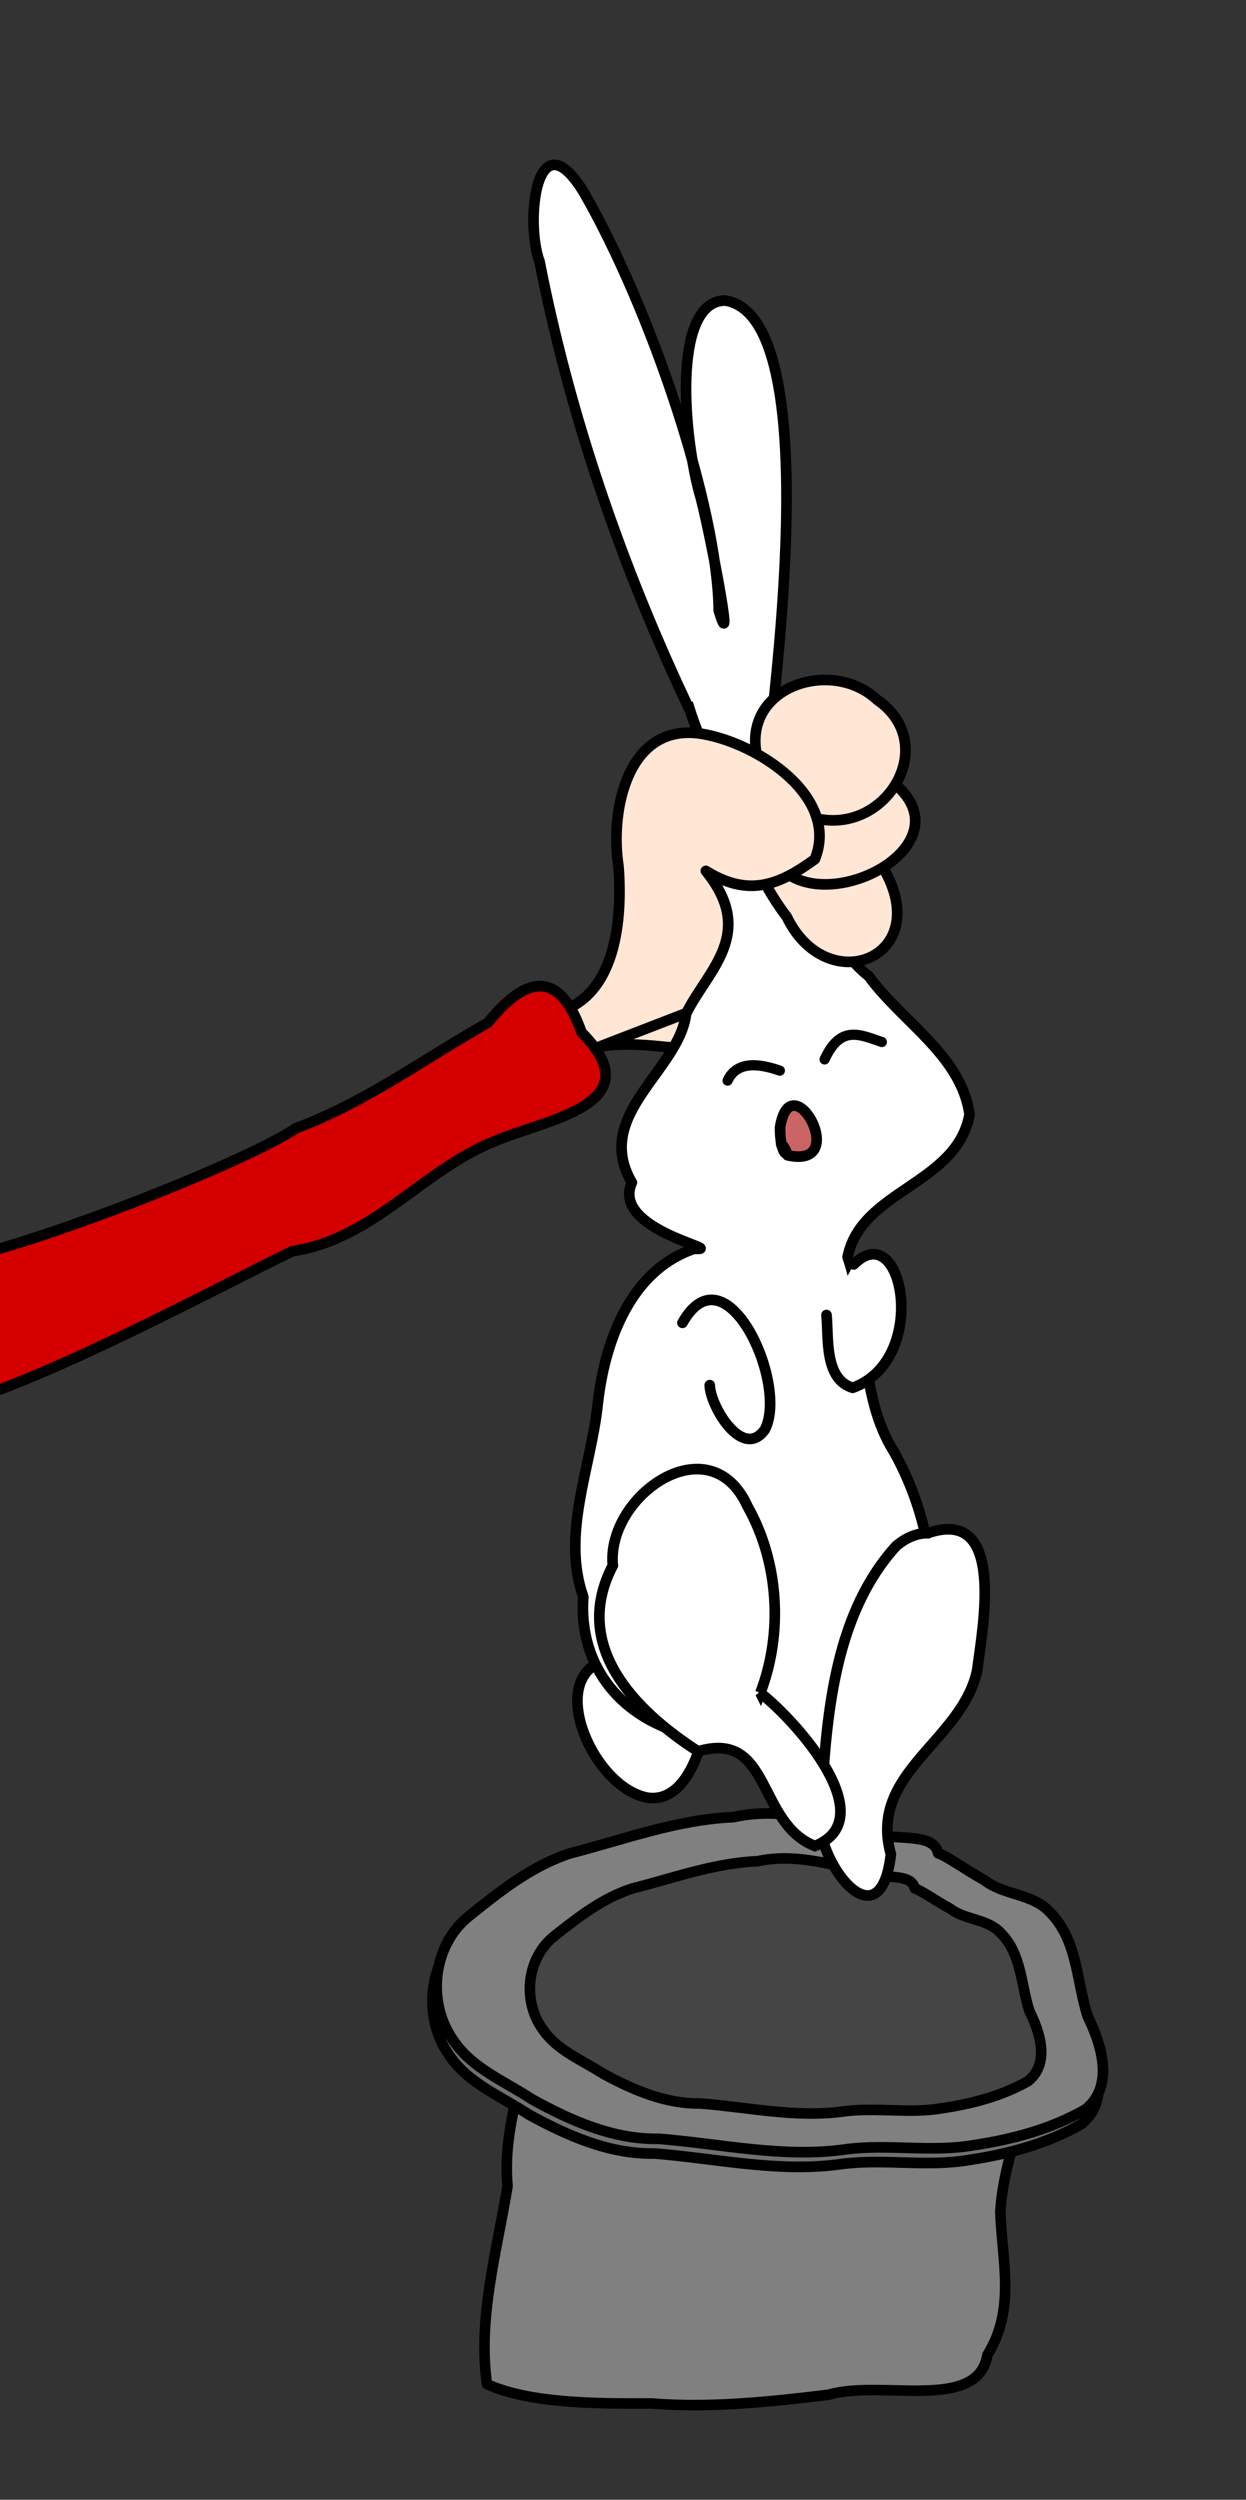 <?xml version="1.0" encoding="UTF-8" standalone="no"?>
<svg
   id="svg2"
   viewBox="0 0 413.179 828.432"
   version="1.1"
   sodipodi:docname="magicrabbit.svg"
   width="413.179"
   height="828.432"
   inkscape:version="1.2.2 (b0a8486, 2022-12-01)"
   xmlns:inkscape="http://www.inkscape.org/namespaces/inkscape"
   xmlns:sodipodi="http://sodipodi.sourceforge.net/DTD/sodipodi-0.dtd"
   xmlns="http://www.w3.org/2000/svg"
   xmlns:svg="http://www.w3.org/2000/svg"
   xmlns:rdf="http://www.w3.org/1999/02/22-rdf-syntax-ns#"
   xmlns:cc="http://creativecommons.org/ns#"
   xmlns:dc="http://purl.org/dc/elements/1.1/">
  <rect x="0" y="0" width="413.179" height="828.432" fill="#333333" stroke="none"/>
  <title
     id="title5079">Magic Rabbit</title>
  <defs
     id="defs64" />
  <sodipodi:namedview
     id="namedview62"
     pagecolor="#ffffff"
     bordercolor="#000000"
     borderopacity="0.25"
     inkscape:showpageshadow="2"
     inkscape:pageopacity="0.0"
     inkscape:pagecheckerboard="0"
     inkscape:deskcolor="#d1d1d1"
     showgrid="false"
     inkscape:zoom="1.3902192"
     inkscape:cx="164.36257"
     inkscape:cy="503.15808"
     inkscape:window-width="1390"
     inkscape:window-height="1099"
     inkscape:window-x="0"
     inkscape:window-y="25"
     inkscape:window-maximized="0"
     inkscape:current-layer="layer1" />
  <g
     id="layer1"
     stroke="#000000"
     transform="translate(-443.485,-28.473)">
    <g
       id="g5494">
      <g
         id="g4660">
        <path
           style="fill:#808080;fill-opacity:1;stroke-width:3.5;stroke-linecap:round;stroke-linejoin:round;stroke-dasharray:none"
           d="m 622.42,692.315 c -3.711,20.243 -12.51,39.936 -10.626,60.652 -3.56,21.722 -9.92,43.739 -6.829,65.626 14.251,6.468 36.588,6.471 54.576,6.395 19.348,1.565 39.242,-0.531 58.753,-2.893 17.276,-5.145 49.512,5.876 52.614,-13.181 9.459,-15.145 4.824,-31.47 4.295,-47.395 1.241,-24.599 18.307,-49.426 6.15,-73.794 -16.824,-12.927 -43.403,-2.105 -64.258,-6.486 -28.263,-3.643 -53.366,7.281 -81.236,6.955 -14.307,0.998 -11.216,7.98 -11.634,6.203"
           id="path4031" />
        <path
           style="fill:#707070;fill-opacity:1;stroke-width:3.528;stroke-linecap:round;stroke-linejoin:round;stroke-dasharray:none"
           d="m 753.191,647.529 c -1.484,-7.505 -15.892,-3.575 -22.089,-7.173 -14.911,-3.69 -30.397,-8.25 -45.805,-4.798 -18.582,0.761 -36.158,7.363 -53.986,11.958 -12.722,4.062 -23.383,12.548 -33.646,20.794 -12.331,9.777 -14.163,28.928 -5.08,41.463 6.221,9.143 16.945,13.35 25.873,19.254 12.915,7.134 27.072,13.433 42.109,13.127 20.639,1.653 41.285,6.455 62.042,3.483 14.164,-1.849 28.42,1.105 42.524,-1.389 12.839,-1.924 25.727,-5.386 37.023,-11.902 9.558,-7.848 5.162,-21.458 0.605,-30.83 -3.711,-11.548 -3.341,-25.168 -12.433,-34.371 -5.758,-6.376 -15.271,-5.561 -21.872,-10.742 -4.883,-2.648 -12.983,-8.288 -15.264,-8.875 z"
           id="path4654" />
        <path
           style="fill:#808080;fill-opacity:1;stroke-width:3.528;stroke-linecap:round;stroke-linejoin:round;stroke-dasharray:none"
           d="m 754.585,642.652 c -1.484,-7.505 -15.892,-3.575 -22.089,-7.173 -14.911,-3.69 -30.397,-8.25 -45.805,-4.798 -18.582,0.761 -36.158,7.363 -53.986,11.958 -12.722,4.062 -23.383,12.548 -33.646,20.794 -12.331,9.777 -14.163,28.928 -5.08,41.463 6.221,9.143 16.945,13.35 25.873,19.254 12.915,7.134 27.072,13.433 42.109,13.127 20.639,1.653 41.285,6.455 62.042,3.483 14.164,-1.849 28.42,1.105 42.524,-1.389 12.839,-1.924 25.727,-5.386 37.023,-11.902 9.558,-7.848 5.162,-21.458 0.605,-30.83 -3.711,-11.548 -3.341,-25.168 -12.433,-34.371 -5.758,-6.376 -15.271,-5.561 -21.872,-10.742 -4.883,-2.648 -12.983,-8.288 -15.264,-8.875 z"
           id="path3964" />
        <path
           style="fill:#454545;fill-opacity:1;stroke-width:3.5;stroke-linecap:round;stroke-linejoin:round;stroke-dasharray:none"
           d="m 746.819,654.297 c -1.139,-5.652 -12.195,-2.692 -16.951,-5.402 -11.442,-2.779 -23.325,-6.213 -35.149,-3.613 -14.259,0.573 -27.746,5.545 -41.427,9.006 -9.762,3.059 -17.943,9.45 -25.819,15.66 -9.462,7.363 -10.868,21.786 -3.898,31.226 4.774,6.885 13.003,10.054 19.854,14.5 9.91,5.372 20.774,10.116 32.313,9.886 15.838,1.245 31.68,4.861 47.608,2.623 10.869,-1.393 21.809,0.832 32.631,-1.046 9.852,-1.449 19.742,-4.056 28.41,-8.964 7.335,-5.91 3.961,-16.16 0.464,-23.218 -2.847,-8.697 -2.563,-18.954 -9.541,-25.885 -4.419,-4.802 -11.718,-4.188 -16.784,-8.09 -3.747,-1.994 -9.963,-6.242 -11.713,-6.684 z"
           id="path3966" />
      </g>
      <path
         id="path3006"
         stroke-width="3.528px"
         fill="#ffffff"
         d="m 649.78,577.89 c -28.341,0.531 -10.764,43.537 8.927,46.421 9.554,0.873 14.377,-9.288 16.894,-16.726"
         style="stroke-linecap:round" />
      <path
         id="path3022"
         stroke-width="3.528px"
         fill="#ffe6d5"
         d="m 627.19,381.65 c 23.344,-17.117 52.447,4.428 74.927,-11.18 9.528,-16.146 31.283,-42.635 16.353,-60.559 -10.66,-15.583 -33.172,-40.896 -53.011,-29.106 -29.175,11.851 -2.406,44.922 -12.447,65.986 -6.375,13.294 -22.304,19.93 -25.821,34.859 z"
         style="stroke-linecap:round" />
      <path
         id="path2998"
         stroke-width="3.528px"
         fill="#ffffff"
         d="m 672.38,264.16 c -22.536,-47.317 -39.885,-97.527 -49.973,-149.01 -4.842,-12.904 -1.215,-48.505 14.543,-23.155 22.457,38.897 44.523,104.72 44.871,138.77 5.805,19.099 -3.894,-31.012 -6.52,-39.268 -5.611,-21.292 -8.43,-63.419 8.719,-63.419 34.305,5.657 15.199,137.96 12.891,160.61 -10.441,15.582 -22.339,-17.654 -24.53,-24.53 z"
         style="stroke-width:3.528;stroke-linecap:round;stroke-dasharray:none" />
      <path
         id="path3000"
         stroke-width="3.528"
         fill="#ffffff"
         d="m 671.09,363.57 c -1.552,19.367 -31.386,33.987 -18.075,56.807 -7.132,15.828 32.157,22.604 20.657,21.948 -21.116,7.129 -29.612,30.655 -31.933,51.063 -2.157,21.295 -12.214,43.352 -4.831,64.294 -1.701,23.435 13.18,40.826 35.677,45.935 18.878,5.01 45.382,22.757 61.605,4.984 24.211,-27.069 22.8,-68.203 5.943,-98.64 -12.398,-19.581 -8.192,-43.55 -15.577,-64.886 4.364,-22.221 36.228,-23.988 40.436,-47.273 -2.77,-19.625 -22.414,-30.659 -33.417,-45.81 -16.907,-13.327 -17.52,-38.615 -34.346,-51.574 -26.441,-10.23 -44.021,20.365 -34.846,43.122 1.73,7.087 4.372,14.101 8.708,20.029 z"
         style="stroke-linecap:round;stroke-linejoin:round" />
      <path
         id="path3002"
         stroke-width="3.528px"
         fill="#ffffff"
         d="m 751.13,536.57 c 26.009,-8.94 18.231,30.849 16.406,45.385 -4.992,23.684 -36.219,33.878 -28.635,61.009 -3.811,33.815 -30,-3.581 -22.833,-20.603 1.745,-28.079 4.847,-59.727 24.517,-81.466 2.911,-2.525 6.619,-4.359 10.545,-4.325 z"
         style="stroke-linecap:round" />
      <path
         id="path3004"
         stroke-width="3.528px"
         fill="#ffffff"
         d="m 695.62,589.51 c 12.434,9.74 40.64,41.72 18.078,50.73 -19.311,-7.594 -14.366,-38.571 -38.735,-31.364 -21.182,-13.642 -42.132,-35.049 -28.272,-61.589 -2.193,-23.066 32.135,-47.274 44.7,-19.568 10.415,18.502 11.796,42.027 4.229,61.792 z"
         style="stroke-linecap:round" />
      <path
         id="path3008"
         stroke-width="3.528px"
         fill="#ffffff"
         d="m 669.8,466.86 c 14.332,-25.549 35.238,20.214 27.321,35.362 -7.323,10.326 -18.132,-7.676 -18.283,-14.704"
         style="stroke-linecap:round" />
      <path
         id="path3010"
         stroke-width="3.528px"
         fill="#ffffff"
         d="m 726.6,447.49 c 16.265,-16.338 25.417,31.551 -0.355,40.909 -9.456,-2.875 -7.949,-16.439 -8.682,-24.125"
         style="stroke-linecap:round;stroke-width:3.528;stroke-dasharray:none;stroke-linejoin:round" />
      <path
         id="path3012"
         stroke-width="3.528px"
         fill="#d40000"
         d="m 702.16,402.094 c -0.055,9.625 3.161,9.477 1.751,7.714 -3.081,-3.852 -0.202,-2.102 0.741,1.537 21.369,4.793 1.072,-31.389 -2.492,-9.251 z"
         style="fill:#cb6565;fill-opacity:1;stroke-width:3.528;stroke-linecap:round;stroke-linejoin:round;stroke-dasharray:none"
         sodipodi:nodetypes="cscc" />
      <path
         id="path3020"
         stroke-width="3.528px"
         fill="#ffe6d5"
         d="m 736.93,317.09 c 15.987,29.101 -19.307,42.697 -32.552,15.217 -6.16,-8.046 -10.72,-17.245 -13.927,-26.836"
         style="stroke-linecap:round" />
      <path
         id="path3018"
         stroke-width="3.528px"
         fill="#ffe6d5"
         d="m 741.56,289.45 c 21.396,20.71 -26.55,44.348 -40.783,24.83 -2.001,-2.344 -3.436,-5.132 -4.405,-8.046"
         style="stroke-linecap:round" />
      <path
         id="path3016"
         stroke-width="3.528px"
         fill="#ffe6d5"
         d="m 694.55,279.27 c -5.294,-23.281 24.703,-32.995 39.765,-18.907 20.803,14.309 3.877,43.857 -19.108,39.564"
         style="stroke-linecap:round" />
      <path
         id="path3014"
         stroke-width="3.528px"
         fill="#ffe6d5"
         d="m 623.32,364.86 c 24.129,-2.216 26.716,-30.304 25.264,-49.249 -2.952,-18.836 3.185,-48.33 28.141,-43.857 18.163,3.2 45.273,20.815 36.97,41.463 -12.177,8.873 -22.223,12.519 -36.15,3.873 16.861,20.778 0.735,32.76 -6.455,47.124 l -36.796,14.202 z"
         style="stroke-linecap:round;stroke-linejoin:round" />
      <path
         id="path3024"
         stroke-width="3.528px"
         fill="#d40000"
         d="M 412.358,496.123 C 433.778,499.663 516.006,454.755 540.544,443.095 c 26.811,-3.982 43.093,-26.922 67.145,-36.483 17.029,-7.277 52.454,-12.089 28.648,-35.994 -7.535,-21.496 -18.881,-18.37 -31.098,-3.171 -21.095,11.874 -40.719,26.472 -63.574,34.899 -17.581,12.05 -102.823,45.368 -126.012,45.813 -14.655,1.92 -27.171,17.965 -8.559,39.761 1.647,2.799 3.313,5.601 5.266,8.202 z"
         sodipodi:nodetypes="cccccccccc"
         style="stroke-linecap:round" />
      <path
         id="path3025"
         stroke-linejoin="round"
         d="m 716.93,379.57 c 5.332,-11.661 11.852,-8.149 18.975,-5.775"
         stroke-linecap="round"
         stroke-width="3.382"
         fill="none"
         style="stroke-linecap:round" />
      <path
         id="path3027"
         stroke-linejoin="round"
         d="m 684.76,386.58 c 3.559,-7.726 13.105,-4.707 17.325,-3.3"
         stroke-linecap="round"
         stroke-width="3.382"
         fill="none"
         style="stroke-linecap:round" />
    </g>
  </g>
</svg>
